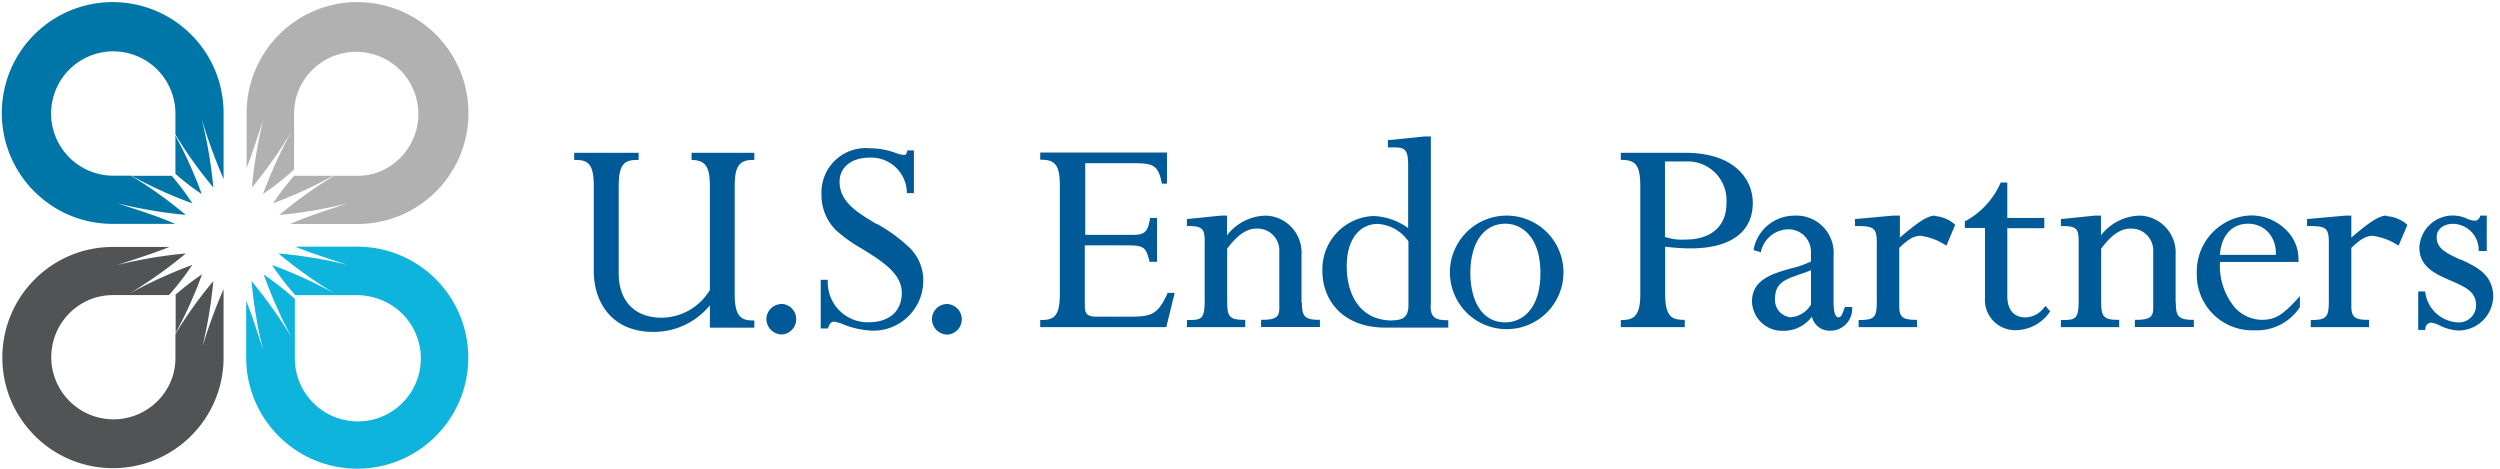 <svg xmlns="http://www.w3.org/2000/svg" width="261" height="49" version="1.1" viewBox="0 0 261 49"><g id="Prototype" fill="none" fill-rule="evenodd" stroke="none" stroke-width="1"><g id="Home" fill-rule="nonzero" transform="translate(-136 -112)"><g id="Group-2" transform="translate(0 80)"><g id="USEndo_Logo_FullColor_RGB" transform="translate(136 32)"><path id="Path" fill="#0EB4DB" d="M40.465 26.19a11.498 11.498 0 0 0-3.15-.436h-6.483c1.418.586 3.251 1.178 5.412 1.89a47.685 47.685 0 0 0-7.176-1.184 47.313 47.313 0 0 0 5.935 4.221 48.34 48.34 0 0 0-6.603-3.018 26.586 26.586 0 0 0 2.432 3.15h6.407c.64 0 1.277.09 1.89.271a6.577 6.577 0 1 1-8.347 6.32V31.21a30.164 30.164 0 0 0-3.251-2.551 49.84 49.84 0 0 0 2.942 6.621 47.918 47.918 0 0 0-4.215-5.935c.22 2.426.624 4.831 1.21 7.195-.662-2.079-1.222-3.78-1.764-5.122v5.941a11.592 11.592 0 1 0 14.76-11.17"/><path id="Path" fill="#525355" d="M21.06 28.659a26.7 26.7 0 0 0-2.79 2.16h.07v3.944c1.065-1.961 1.983-4 2.746-6.098"/><path id="Path" fill="#525355" d="M21.048 36.54a48.68 48.68 0 0 0 1.222-7.188 43.161 43.161 0 0 0-3.956 5.518v2.52c0 .62-.089 1.234-.265 1.827a6.495 6.495 0 1 1-8.057-8.158 6.665 6.665 0 0 1 1.764-.252h5.884a28.583 28.583 0 0 0 2.432-3.15 48.863 48.863 0 0 0-6.609 3.024 47.71 47.71 0 0 0 5.941-4.221c-2.42.22-4.818.624-7.176 1.21 2.25-.725 4.051-1.323 5.469-1.89h-5.941C5.387 25.8.238 30.973.246 37.342c.008 6.369 5.17 11.529 11.54 11.533 6.368.005 11.538-5.147 11.555-11.516v-7.176a56.215 56.215 0 0 0-2.293 6.3"/><path id="Path" fill="#B1B1B2" d="M37.327.214a11.586 11.586 0 0 0-11.579 11.592v5.727c.542-1.367 1.084-3.056 1.764-5.122a48.51 48.51 0 0 0-1.216 7.176 46.86 46.86 0 0 0 4.177-5.941 48.554 48.554 0 0 0-3.018 6.615 29.723 29.723 0 0 0 3.251-2.57v-5.885c.001-.601.088-1.2.258-1.776a6.495 6.495 0 1 1 8.19 8.064 6.3 6.3 0 0 1-1.776.258h-2.495a45.732 45.732 0 0 0-5.727 4.095 47.716 47.716 0 0 0 7.176-1.229c-2.564.838-4.549 1.5-6.042 2.168h7.037a12.008 12.008 0 0 0 3.15-.435A11.58 11.58 0 0 0 37.327.227"/><path id="Path" fill="#B1B1B2" d="M28.482 21.231a46.494 46.494 0 0 0 6.3-2.88h-4v-.081a28.35 28.35 0 0 0-2.3 2.974"/><path id="Path" fill="#0075A8" d="M13.734 18.352a45.31 45.31 0 0 0 6.35 2.879 28.13 28.13 0 0 0-2.16-2.88h-4.19ZM18.314 18.15a26.258 26.258 0 0 0 2.747 2.11 44.894 44.894 0 0 0-2.747-6.098v3.988Z"/><path id="Path" fill="#0075A8" d="M23.342 11.806c0-1.064-.144-2.124-.429-3.15A11.58 11.58 0 1 0 8.625 22.945a11.97 11.97 0 0 0 3.15.428h6.495c-1.506-.693-3.484-1.323-6.054-2.16 2.358.585 4.756.994 7.175 1.221a45.209 45.209 0 0 0-5.72-4.095h-1.89c-.6 0-1.196-.087-1.77-.258a6.489 6.489 0 1 1 8.038-8.064c.17.577.259 1.175.265 1.777v2.249a43.672 43.672 0 0 0 3.956 5.525 47.704 47.704 0 0 0-1.222-7.176 56.7 56.7 0 0 0 2.294 6.3v-6.886Z"/><path id="Path" fill="#005A97" d="M72.198 16.695h.094c1.38.07 1.821.724 1.821 2.753v10.823a5.94 5.94 0 0 1-5.04 2.898c-2.797 0-4.48-1.732-4.48-4.63v-9.122c0-2.331.63-2.722 1.973-2.722h.107v-.743h-6.729v.743h.108c1.341 0 1.94.403 1.94 2.753v8.902c0 2.898 1.632 6.3 6.23 6.3a7.56 7.56 0 0 0 5.891-2.778v2.337h4.637v-.75h-.12c-1.26 0-1.928-.428-1.928-2.747V19.448c0-2.079.467-2.753 1.928-2.753h.12v-.743h-6.552v.743ZM81.604 31.74c-.87 0-1.58.698-1.594 1.568.014.885.728 1.6 1.613 1.613a1.6 1.6 0 0 0 0-3.194M91.514 23.386c-1.991-1.179-3.862-2.306-3.862-4.41 0-1.544 1.26-2.52 3.15-2.52a3.723 3.723 0 0 1 3.874 3.565v.139h.737V15.7h-.693v.05c-.12.422-.15.422-.365.422a2.974 2.974 0 0 1-.876-.214 7.768 7.768 0 0 0-2.677-.479 4.624 4.624 0 0 0-5.04 4.757 5.179 5.179 0 0 0 1.569 3.849 15.586 15.586 0 0 0 2.67 1.89c2.036 1.26 4.146 2.57 4.146 4.58 0 2.01-1.373 3.093-3.503 3.093a4.177 4.177 0 0 1-4.227-4.126v-.309h-.737v5.078h.781v-.076c.183-.542.41-.63.599-.63.33.04.65.131.951.271 1.003.404 2.07.63 3.15.668a5.223 5.223 0 0 0 5.229-5.166 4.782 4.782 0 0 0-1.6-3.654 16.424 16.424 0 0 0-3.245-2.331M98.91 31.74a1.588 1.588 0 0 0-1.613 1.568c0 .893.72 1.619 1.613 1.625a1.6 1.6 0 0 0 0-3.194M121.886 30.637c-1.084 2.325-1.7 2.425-4.265 2.425h-3.15c-.914 0-1.216-.27-1.216-1.083v-6.363h4.328c1.82 0 2.048.151 2.413 1.644v.076h.794v-4.58h-.737v.1c-.227 1.437-.63 1.664-1.84 1.664H113.3V17.04h5.078c2.01 0 2.52.19 2.91 2.048v.088h.542v-3.25H108.6v.75h.107c1.506 0 1.94.63 1.94 2.746v11.27c0 2.313-.598 2.716-1.94 2.716h-.107v.743h13.161l.844-3.44v-.132h-.756l.038.057ZM135.878 31.6v-4.989a3.856 3.856 0 0 0-3.597-4.095h-.277a5.242 5.242 0 0 0-3.906 2.054v-2.06h-.63l-3.553.359v.73h.107c1.461 0 1.745.253 1.745 1.532v6.243c0 1.96-.334 2.035-1.745 2.035h-.107v.743H130v-.762h-.113c-1.613 0-1.77-.39-1.77-2.035v-5.393c1.077-1.449 2.035-2.098 3.062-2.098a2.28 2.28 0 0 1 2.381 2.186v6.08c0 .895-.246 1.26-1.808 1.26h-.095v.75h6.143v-.75h-.095c-1.537 0-1.783-.422-1.783-1.77"/><path id="Shape" fill="#005A97" d="M149.38 31.884v-17.64h-.63l-3.85.39v.757h.737c1.027 0 1.373.27 1.373 1.808v6.615a6.483 6.483 0 0 0-3.635-1.26 5.557 5.557 0 0 0-5.317 5.758c0 2.936 2.035 5.89 6.571 5.89h6.571v-.774h-.107c-1.33 0-1.739-.353-1.739-1.525m-4.007 1.556c-3.509 0-4.75-2.91-4.75-5.67s1.31-4.41 3.245-4.41a4.164 4.164 0 0 1 3.2 1.821v6.646c0 1.14-.466 1.594-1.657 1.594M157.166 22.51a5.928 5.928 0 1 0 .265 0h-.265m0 11.145c-2.696 0-3.66-2.653-3.66-5.141 0-3.182 1.411-5.16 3.66-5.16 1.688 0 3.654 1.355 3.654 5.16s-1.966 5.14-3.654 5.14M175.883 15.952h-6.671v.743h.113c1.48 0 1.922.63 1.922 2.753v11.277c0 2.25-.668 2.684-1.922 2.684h-.113v.743h6.678v-.762h-.12c-1.31 0-1.928-.416-1.928-2.753v-4.883c.88.113 1.766.172 2.652.177 4.158 0 6.496-1.689 6.496-4.75 0-2.42-1.852-5.23-7.081-5.23m4.334 5.28c0 2.369-1.594 3.78-4.259 3.78a5.588 5.588 0 0 1-2.16-.277v-7.875h2.16a4.045 4.045 0 0 1 4.259 3.824c.01.168.01.336 0 .504M192.572 32.13c-.252.781-.39.995-.63.995s-.517-.239-.517-1.625v-4.8a3.893 3.893 0 0 0-3.584-4.184 3.106 3.106 0 0 0-.542 0 4.322 4.322 0 0 0-4.215 3.503v.1l.763.215v-.095a2.992 2.992 0 0 1 2.835-2.299 2.337 2.337 0 0 1 2.381 2.293c.01.1.01.202 0 .303v.762c-.647.309-1.325.548-2.022.712-1.94.542-4.133 1.146-4.133 3.465a3.15 3.15 0 0 0 3.244 3.062 3.673 3.673 0 0 0 3.012-1.48 1.89 1.89 0 0 0 1.921 1.467 2.268 2.268 0 0 0 2.28-2.25V32.049h-.736l-.057.082Zm-4.763-3.465c.397-.126.813-.27 1.26-.454v3.585a2.703 2.703 0 0 1-2.16 1.33 1.814 1.814 0 0 1-1.595-1.941c0-1.663 1.084-2.022 2.52-2.52"/><path id="Path" fill="#005A97" d="M202.035 22.51c-.756 0-1.695.586-3.686 2.293V22.51h-.705l-3.982.359v.73h.107c1.82 0 2.167.146 2.167 1.727v6.048c0 1.676-.15 2.035-1.776 2.035h-.12v.743h6.092v-.762h-.107c-1.411 0-1.745-.296-1.745-1.462V25.88c.983-.957 1.569-1.26 2.243-1.26a6.3 6.3 0 0 1 2.583.964l.107.057.907-2.18a3.616 3.616 0 0 0-2.11-.907M213.444 32.054a2.52 2.52 0 0 1-1.99 1.084c-1.217 0-1.89-.813-1.89-2.218v-7.093h3.861v-1.078h-3.862v-3.692h-.718v.063a8.341 8.341 0 0 1-3.66 3.963h-.057v.712h2.104v7.327a3.15 3.15 0 0 0 3.308 3.345 4.334 4.334 0 0 0 3.446-1.89l.05-.075-.485-.561-.107.113ZM227.134 31.6v-4.989a3.862 3.862 0 0 0-3.597-4.095h-.278a5.248 5.248 0 0 0-3.918 2.054v-2.06h-.63l-3.553.359v.73h.107c1.474 0 1.745.253 1.745 1.532v6.243c0 1.96-.334 2.035-1.745 2.035h-.107v.743h6.085v-.762h-.113c-1.6 0-1.77-.39-1.77-2.035v-5.393c1.077-1.449 2.035-2.098 3.061-2.098a2.287 2.287 0 0 1 2.376 2.186v6.08c0 .895-.252 1.26-1.796 1.26h-.12v.75h6.155v-.75h-.107c-1.537 0-1.77-.422-1.77-1.77"/><path id="Shape" fill="#005A97" d="M236.099 33.39a3.931 3.931 0 0 1-2.728-1.222 6.754 6.754 0 0 1-1.6-4.82h8.19v-.094a4.259 4.259 0 0 0-1.191-3.15 5.216 5.216 0 0 0-3.723-1.613 5.846 5.846 0 0 0-5.702 5.985c.003.04.003.08 0 .12a5.796 5.796 0 0 0 5.708 5.89h.397a5.386 5.386 0 0 0 4.662-2.425v-1.153l-.183.208c-1.663 1.84-2.419 2.274-3.862 2.274m1.525-6.785h-5.84c.164-2.035 1.26-3.25 2.967-3.25.772 0 1.511.308 2.054.856.586.65.881 1.51.819 2.381"/><path id="Path" fill="#005A97" d="M249.171 22.51c-.756 0-1.7.586-3.692 2.293V22.51h-.63l-3.994.359v.73h.114c1.827 0 2.16.146 2.16 1.727v6.048c0 1.644-.163 2.035-1.782 2.035h-.101v.743h6.086v-.762h-.114c-1.405 0-1.739-.296-1.739-1.462V25.88c.983-.957 1.582-1.26 2.237-1.26a6.3 6.3 0 0 1 2.59.964l.106.057.92-2.167a3.585 3.585 0 0 0-2.16-.907M256.82 27.09c-1.305-.63-2.432-1.084-2.432-2.331 0-.832.705-1.392 1.738-1.392a2.734 2.734 0 0 1 2.653 2.696v.139h.838V22.51h-.687v.063c-.17.422-.397.466-.56.466a2.11 2.11 0 0 1-.832-.214 3.484 3.484 0 0 0-4.65 1.745c-.18.397-.284.825-.308 1.26 0 2.041 1.707 2.79 3.244 3.452 1.537.662 2.678 1.166 2.678 2.57a1.79 1.79 0 0 1-1.764 1.809h-.076a3.61 3.61 0 0 1-3.465-3.15v-.082h-.737v4.013h.75v-.094a.63.63 0 0 1 .63-.662c.29.045.572.138.831.277.622.32 1.305.505 2.004.542a3.629 3.629 0 0 0 3.616-3.528c0-2.337-1.808-3.15-3.402-3.893"/></g></g></g></g></svg>